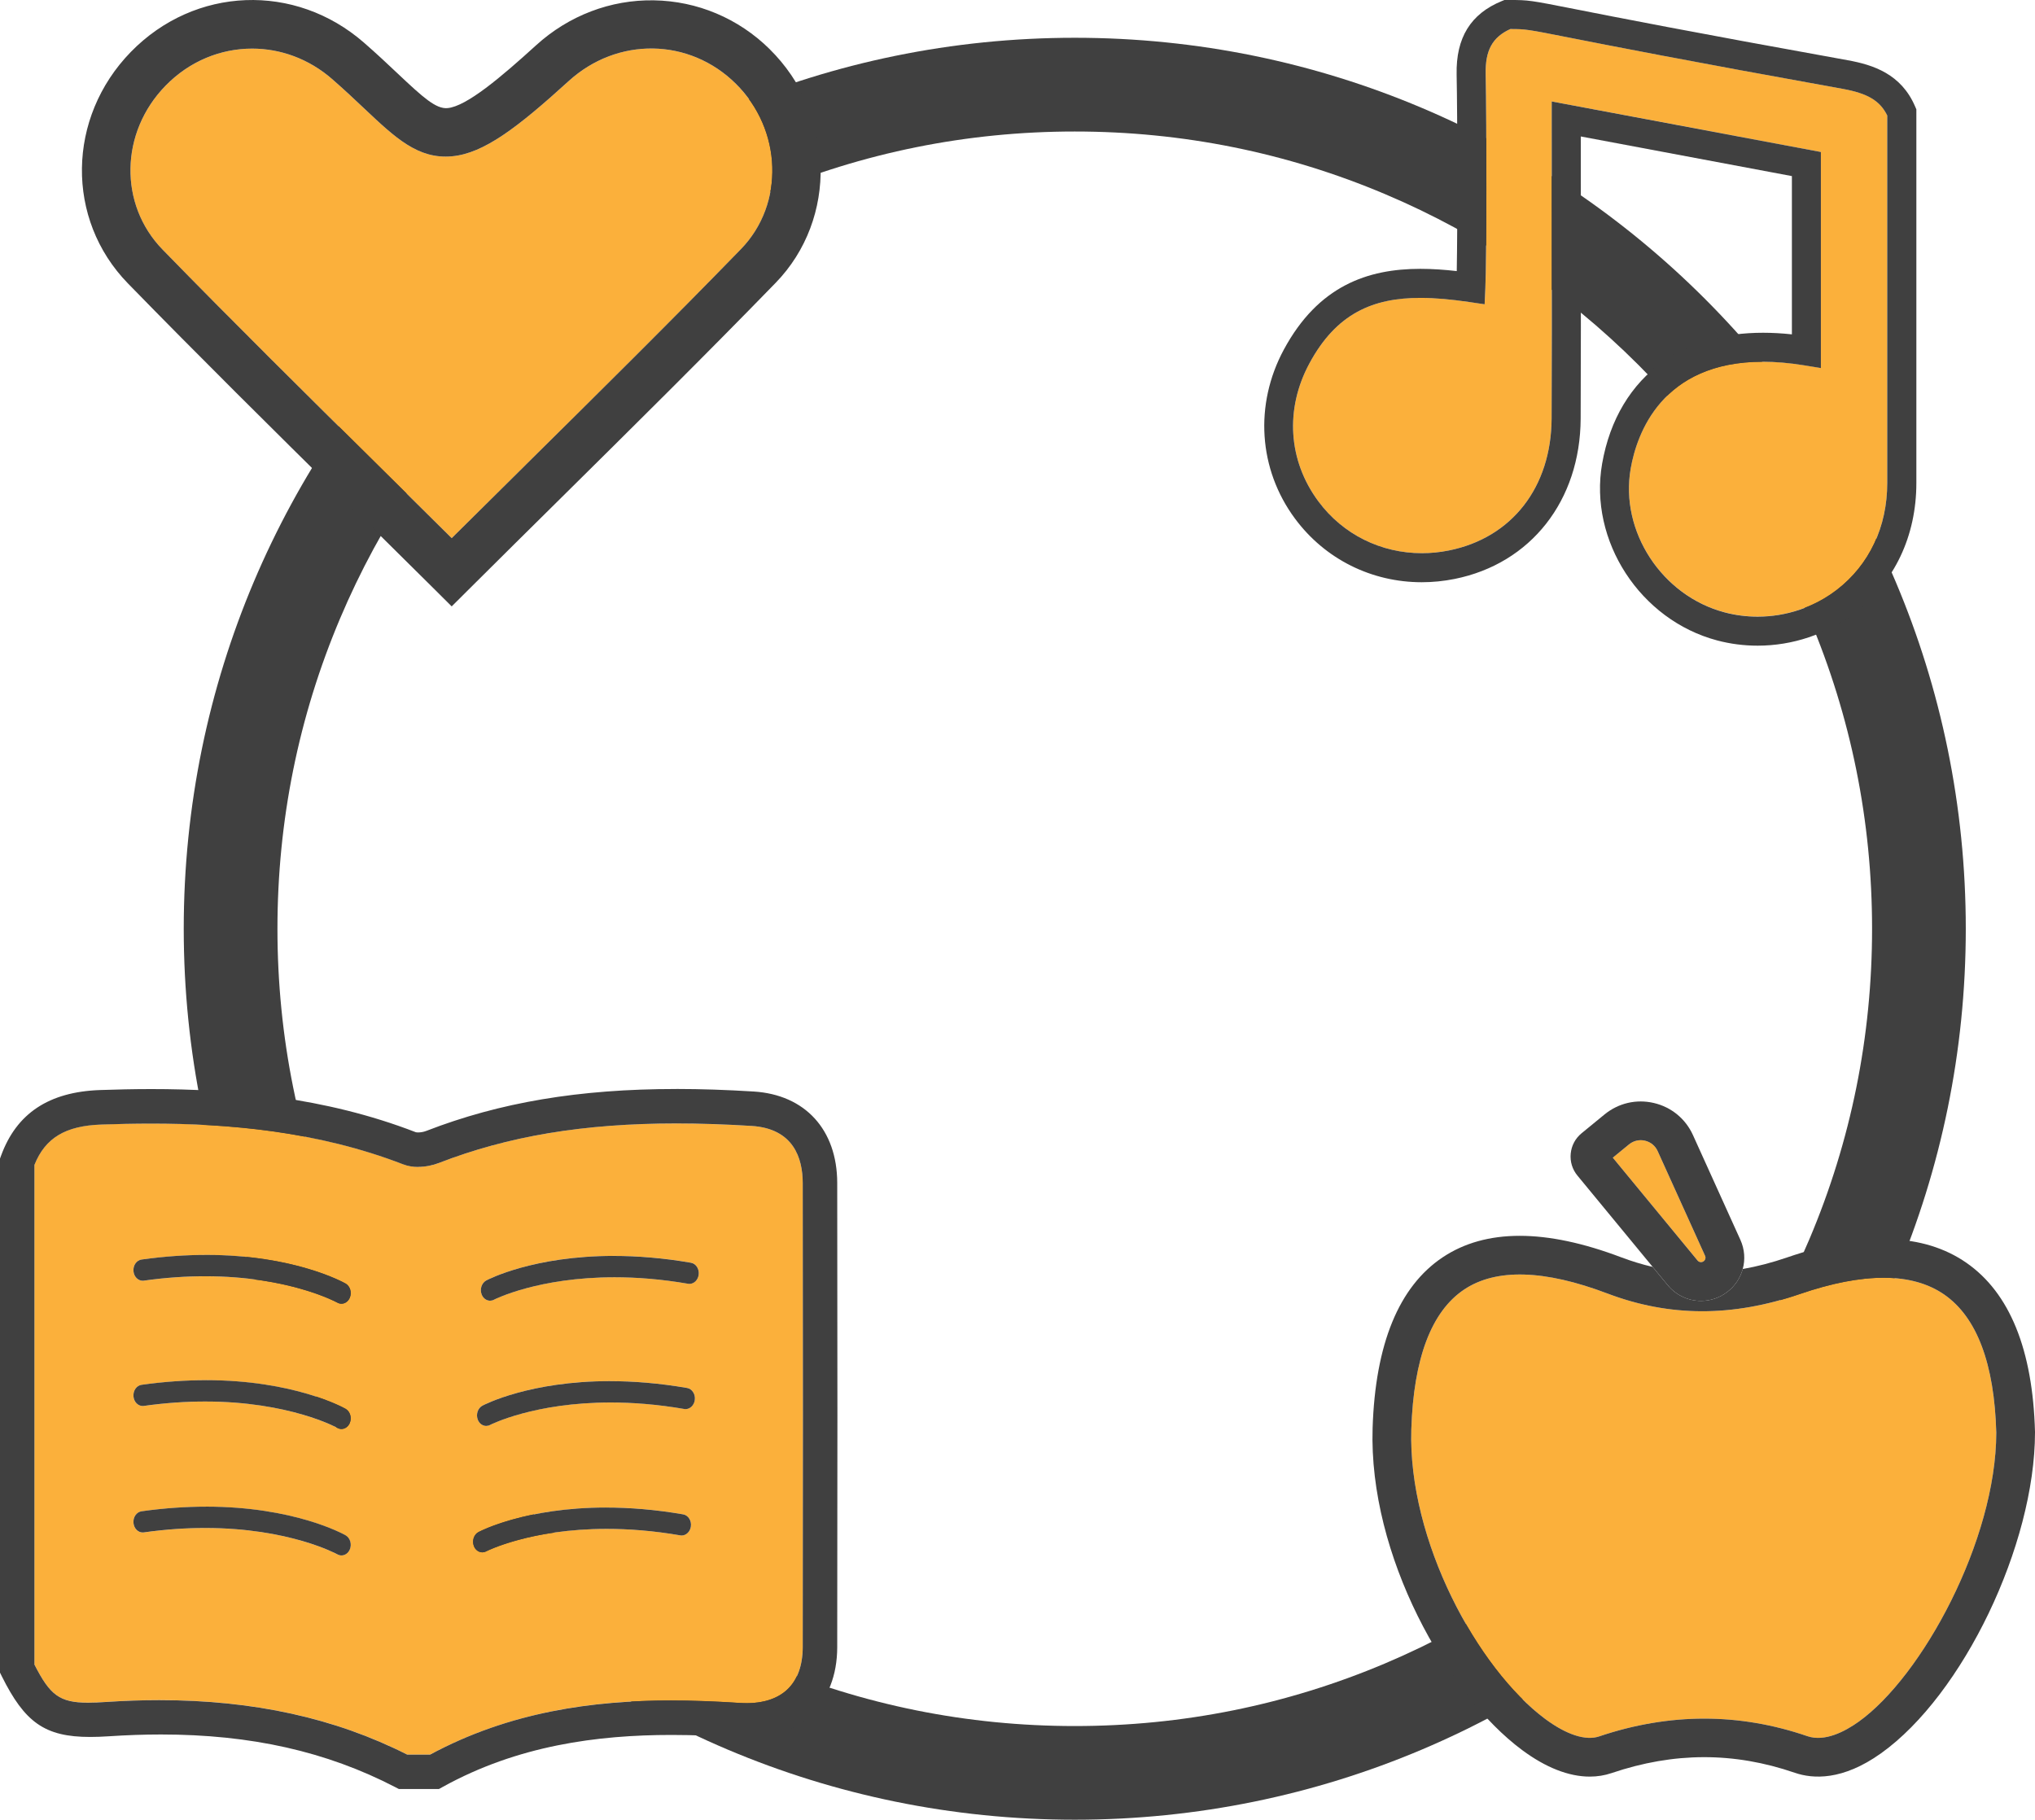 <?xml version="1.0" encoding="UTF-8"?>
<svg id="Layer_2" data-name="Layer 2" xmlns="http://www.w3.org/2000/svg" viewBox="0 0 800 715.41">
  <defs>
    <style>
      .cls-1 {
        fill: #404040;
      }

      .cls-1, .cls-2 {
        stroke-width: 0px;
      }

      .cls-2 {
        fill: #fbb03b;
      }
    </style>
  </defs>
  <g id="Layer_1-2" data-name="Layer 1">
    <g>
      <path class="cls-1" d="M422.51,51.7c42.33,0,83.37,8.28,121.99,24.62,37.32,15.78,70.84,38.39,99.64,67.19,28.8,28.8,51.4,62.32,67.19,99.64,16.33,38.62,24.62,79.66,24.62,121.99s-8.28,83.37-24.62,121.99c-15.78,37.32-38.39,70.84-67.19,99.64-28.8,28.8-62.32,51.4-99.64,67.19-38.62,16.33-79.66,24.62-121.99,24.62s-83.37-8.28-121.99-24.62c-37.32-15.78-70.84-38.39-99.64-67.19-28.8-28.8-51.4-62.32-67.19-99.64-16.33-38.62-24.62-79.66-24.62-121.99s8.28-83.37,24.62-121.99c15.78-37.32,38.39-70.84,67.19-99.64,28.8-28.8,62.32-51.4,99.64-67.19,38.62-16.33,79.66-24.62,121.99-24.62M422.51,14.85c-193.45,0-350.28,156.83-350.28,350.28s156.83,350.28,350.28,350.28,350.28-156.83,350.28-350.28S615.97,14.85,422.51,14.85h0Z"/>
      <g>
        <path class="cls-2" d="M741.92,45.4c-2.85-5.83-7.75-8.72-17.58-10.49-62.04-11.19-91.71-17.03-107.64-20.17-16.39-3.23-16.88-3.32-22.96-3.33-7.04,3.21-9.86,8.39-9.68,17.6.39,19.91.38,72.79-.13,84.3l-.28,6.31-6.25-.92c-28.38-4.16-48.76-1.57-62.64,24.15-9.67,17.93-8.36,38.2,3.5,54.22,11.8,15.93,31.48,23.33,51.36,19.33,24.76-4.99,40.22-24.87,40.35-51.89.11-24.36.09-46.17.07-73.8-.01-13.14-.03-27.51-.03-43.95v-6.88l105.82,19.86v84.93l-6.62-1.08c-5.9-.96-11.3-1.4-16.23-1.4-39.84,0-49.56,28.54-51.92,41.97-4.33,24.66,12.23,50.03,36.92,56.56,15.21,4.02,31.71.72,44.12-8.84,12.78-9.84,19.81-24.77,19.81-42.04V45.4Z"/>
        <path class="cls-1" d="M593.45,0h-2.02l-1.04.42c-12.24,5-18.05,14.42-17.76,28.82.34,17.25.38,59.32.05,77.34-4.79-.55-9.57-.89-14.28-.89-20.73,0-40.16,6.65-53.7,31.76-11.65,21.6-9.98,47.05,4.38,66.43,11.87,16.03,30.22,25.02,49.84,25.02,4.28,0,8.61-.43,12.96-1.3,29.92-6.03,49.36-30.77,49.51-63.03.11-24.39.09-46.22.07-73.86-.01-11.27-.02-23.45-.02-37.06l82.99,15.58v62.22c-3.9-.42-7.68-.63-11.33-.63-15.45,0-28.6,3.77-39.23,11.28-12.68,8.96-21,22.83-24.03,40.12-5.33,30.36,14.97,61.57,45.25,69.57,5.21,1.38,10.55,2.05,15.87,2.05,13.66,0,27.19-4.46,38.14-12.88,15.65-12.05,24.26-30.19,24.26-51.09V43l-.46-1.07c-5.48-12.85-16.48-16.44-26.52-18.25-61.95-11.17-91.56-17-107.46-20.14-17.41-3.43-17.97-3.54-25.44-3.54h0ZM583.64,119.63l.28-6.31c.51-11.51.52-64.39.13-84.3-.18-9.21,2.64-14.39,9.68-17.6,6.08,0,6.58.1,22.96,3.33,15.94,3.14,45.6,8.99,107.64,20.17,9.83,1.77,14.74,4.66,17.58,10.49v144.46c0,17.27-7.04,32.2-19.81,42.04-8.93,6.88-19.99,10.52-31.15,10.52-4.35,0-8.71-.55-12.97-1.68-24.69-6.53-41.26-31.9-36.92-56.56,2.36-13.43,12.08-41.97,51.92-41.97,4.93,0,10.33.44,16.23,1.4l6.62,1.08V59.75l-105.82-19.86v6.88c0,16.44.01,30.81.03,43.95.02,27.62.05,49.44-.07,73.8-.13,27.02-15.59,46.9-40.35,51.89-3.57.72-7.14,1.07-10.65,1.07-16.05,0-31.03-7.33-40.71-20.4-11.87-16.02-13.18-36.29-3.5-54.22,10.56-19.58,24.89-25.75,43.64-25.75,5.89,0,12.21.61,18.99,1.6l6.25.92h0Z"/>
      </g>
      <g>
        <path class="cls-2" d="M289.18,32.84c-18.26-17.98-46.47-18.4-65.62-.96-20.12,18.31-33.39,28.45-45.89,29.58-13.27,1.2-22.14-7.16-34.41-18.73-3.67-3.46-7.82-7.38-12.64-11.59-9.2-8.04-20.38-12.02-31.5-12.02-12.33,0-24.59,4.89-34.03,14.57-17.95,18.4-18.46,46.71-1.17,64.45,27.79,28.53,56.69,57.09,84.63,84.71,9.66,9.55,19.35,19.12,29.02,28.73,9.72-9.66,19.44-19.27,29.15-28.87,27.94-27.63,56.82-56.2,84.55-84.74,17.26-17.76,16.32-46.98-2.09-65.12Z"/>
        <path class="cls-1" d="M302.53,19.28C290.28,7.21,274.13.41,257.07.13c-17.03-.3-33.5,6-46.32,17.67-13.66,12.43-27.33,24.03-34.8,24.7-4.53.42-9.58-4.13-19.64-13.62-3.79-3.57-8.08-7.63-13.18-12.07-27.13-23.71-66.54-22.17-91.67,3.58-25.21,25.84-25.73,65.82-1.18,91.02,27.92,28.65,56.88,57.28,84.89,84.96,11.89,11.75,23.79,23.52,35.69,35.35l6.71,6.68,6.71-6.68c11.94-11.9,23.89-23.71,35.81-35.5,28-27.7,56.96-56.34,84.82-85.01,24.52-25.24,23.45-66.48-2.39-91.93ZM206.72,182.7c-9.7,9.6-19.42,19.21-29.15,28.87-9.68-9.6-19.36-19.17-29.02-28.73-27.95-27.62-56.84-56.18-84.63-84.71-17.29-17.75-16.78-46.06,1.17-64.45,9.44-9.68,21.7-14.57,34.03-14.57,11.12,0,22.3,3.98,31.5,12.02,4.82,4.21,8.98,8.13,12.64,11.59,12.27,11.57,21.13,19.93,34.41,18.73,12.5-1.13,25.77-11.27,45.89-29.58,19.15-17.43,47.36-17.02,65.62.96,18.42,18.14,19.35,47.35,2.09,65.12-27.73,28.54-56.62,57.11-84.55,84.74Z"/>
      </g>
      <g>
        <path class="cls-2" d="M315.57,647.56c.1-60.6.1-121.99,0-182.47-.02-9.67-3.52-21.4-20.15-22.44-50.87-3.16-88.79,1.34-122.95,14.59-3.68,1.43-9.27,2.31-13.96.49-41.63-16.11-85.3-16.83-118.7-15.65-14.09.5-22.02,5.26-26.27,15.86v196.45c7.17,14.04,11.02,15.85,28.26,14.7,46.07-3.05,84.79,3.73,118.28,20.71h8.98c41.1-22.16,84.64-22.72,121.9-20.3,7.89.51,14.29-1.3,18.51-5.25,3.98-3.72,6.08-9.49,6.09-16.69ZM137.5,609.19c-.64,1.47-1.93,2.33-3.27,2.33-.54,0-1.09-.14-1.61-.43-.37-.2-28.15-15.39-76.09-8.63-1.99.28-3.81-1.35-4.06-3.64-.25-2.29,1.17-4.37,3.17-4.66,50.36-7.09,79.01,8.76,80.2,9.43,1.8,1.02,2.54,3.53,1.65,5.6ZM137.5,559.47c-.64,1.47-1.93,2.33-3.27,2.33-.54,0-1.09-.14-1.61-.43-.37-.2-28.15-15.39-76.09-8.63-1.99.28-3.81-1.35-4.06-3.64-.25-2.29,1.17-4.37,3.17-4.66,50.36-7.09,79.01,8.76,80.2,9.43,1.8,1.02,2.54,3.53,1.65,5.6ZM137.5,510.22c-.64,1.47-1.93,2.33-3.27,2.33-.54,0-1.09-.14-1.61-.43-.37-.2-28.15-15.39-76.09-8.63-2,.28-3.81-1.35-4.06-3.64-.25-2.29,1.17-4.37,3.17-4.66,50.37-7.09,79.01,8.76,80.2,9.43,1.8,1.02,2.54,3.53,1.65,5.6ZM271.61,600.11c-.32,2.28-2.18,3.85-4.17,3.51-47.71-8.23-75.95,6.09-76.32,6.28-.53.28-1.08.4-1.62.38-1.34-.04-2.6-.93-3.19-2.43-.83-2.09-.01-4.58,1.82-5.54,1.21-.64,30.34-15.6,80.46-6.96,1.99.34,3.34,2.47,3.03,4.75ZM273.14,550.41c-.32,2.28-2.18,3.85-4.17,3.51-47.71-8.23-75.95,6.09-76.32,6.28-.53.28-1.08.4-1.62.38-1.34-.04-2.6-.94-3.19-2.43-.83-2.09-.01-4.58,1.82-5.54,1.21-.64,30.34-15.59,80.46-6.96,1.99.34,3.34,2.47,3.03,4.75ZM274.66,501.18c-.32,2.28-2.18,3.85-4.17,3.51-47.71-8.23-75.95,6.09-76.32,6.28-.53.28-1.08.4-1.62.38-1.34-.04-2.6-.93-3.19-2.43-.83-2.09-.01-4.58,1.82-5.54,1.21-.64,30.33-15.6,80.46-6.96,1.99.34,3.34,2.47,3.03,4.75Z"/>
        <path class="cls-1" d="M265.88,428.13c-38.35,0-69.48,5.3-98.3,16.48-1.15.45-2.35.6-3.2.6-.45,0-.8-.04-.98-.11-35.84-13.87-72.69-16.94-103.89-16.94-7.04,0-13.79.16-20.17.38-20.12.71-32.85,9.16-38.93,25.83l-.41,1.12v202.1l.71,1.43c8.98,18,16.79,23.85,34.72,23.85,2.26,0,4.67-.09,7.27-.26,7.08-.47,13.94-.71,20.59-.71,35.45,0,65.09,6.71,92.05,20.68l1.47.76h15.75l1.53-.85c29.44-16.29,60.8-20.41,89.92-20.41,8.95,0,17.68.39,26.09.93,1.17.08,2.33.11,3.46.11,10.21,0,18.86-3.08,25.18-8.99,6.78-6.34,10.37-15.52,10.39-26.56.1-60.61.1-122.02,0-182.52-.04-20.91-12.62-34.68-32.85-35.93-10.63-.66-20.74-1-30.38-1h0ZM164.4,458.75c2.97,0,5.87-.66,8.07-1.51,27.21-10.56,56.82-15.56,93.46-15.56,9.35,0,19.15.33,29.49.97,16.62,1.03,20.13,12.77,20.15,22.44.1,60.48.1,121.88,0,182.48-.01,7.2-2.12,12.97-6.09,16.69-3.75,3.51-9.23,5.34-15.95,5.34-.83,0-1.69-.03-2.56-.08-8.73-.57-17.82-.97-27.13-.97-30.41,0-63.31,4.3-94.77,21.27h-8.98c-28.32-14.35-60.37-21.42-97.43-21.42-6.78,0-13.73.24-20.86.71-2.69.18-5.06.29-7.16.29-11.37,0-15.05-3.14-21.1-14.98v-196.45c4.25-10.61,12.18-15.37,26.27-15.86,6.23-.22,12.82-.37,19.69-.37,29.94,0,65.15,2.92,99.01,16.02,1.88.73,3.9,1.02,5.89,1.02h0Z"/>
        <path class="cls-1" d="M80.97,493.36c-7.7,0-16.15.53-25.32,1.82-2,.28-3.42,2.37-3.17,4.66.23,2.12,1.79,3.67,3.61,3.67.15,0,.3-.01.45-.03,8.71-1.23,16.76-1.73,24.1-1.73,33.03,0,51.69,10.2,51.99,10.36.52.29,1.07.43,1.61.43,1.34,0,2.63-.85,3.27-2.33.89-2.07.15-4.57-1.65-5.6-.98-.56-20.32-11.26-54.88-11.26h0Z"/>
        <path class="cls-1" d="M80.97,542.61c-7.7,0-16.14.53-25.32,1.82-2,.28-3.42,2.37-3.17,4.66.23,2.12,1.8,3.67,3.61,3.67.15,0,.3-.01.45-.03,8.71-1.23,16.77-1.73,24.1-1.73,33.03,0,51.69,10.2,51.98,10.36.52.29,1.07.43,1.61.43,1.34,0,2.63-.85,3.27-2.33.89-2.07.15-4.57-1.65-5.6-.98-.55-20.32-11.26-54.89-11.26h0Z"/>
        <path class="cls-1" d="M80.97,592.33c-7.7,0-16.15.53-25.32,1.82-2,.28-3.42,2.37-3.17,4.66.23,2.12,1.8,3.67,3.61,3.67.15,0,.3-.01.45-.03,8.71-1.23,16.76-1.73,24.1-1.73,33.04,0,51.69,10.2,51.99,10.36.52.29,1.07.43,1.61.43,1.34,0,2.63-.85,3.27-2.33.89-2.07.15-4.57-1.65-5.6-.98-.55-20.32-11.26-54.88-11.26h0Z"/>
        <path class="cls-1" d="M241.3,493.75c-31.39,0-49.18,9.14-50.12,9.64-1.83.97-2.65,3.45-1.82,5.54.59,1.49,1.85,2.38,3.19,2.43.03,0,.07,0,.1,0,.51,0,1.03-.12,1.52-.38.29-.15,17.41-8.83,47.41-8.83,8.61,0,18.28.71,28.91,2.55.18.03.36.05.54.05,1.78,0,3.34-1.49,3.63-3.56.32-2.28-1.04-4.41-3.03-4.75-11.18-1.93-21.32-2.68-30.33-2.68h0Z"/>
        <path class="cls-1" d="M239.79,542.98c-31.4,0-49.19,9.14-50.13,9.64-1.83.97-2.65,3.45-1.82,5.54.59,1.49,1.85,2.38,3.19,2.43.03,0,.06,0,.1,0,.51,0,1.03-.12,1.52-.38.29-.15,17.41-8.83,47.41-8.83,8.61,0,18.28.71,28.91,2.55.18.03.36.05.54.05,1.77,0,3.34-1.49,3.63-3.56.32-2.28-1.04-4.41-3.03-4.75-11.18-1.93-21.31-2.68-30.32-2.68h0Z"/>
        <path class="cls-1" d="M238.25,592.67c-31.4,0-49.19,9.14-50.13,9.64-1.83.97-2.65,3.45-1.82,5.54.59,1.49,1.85,2.38,3.19,2.43.03,0,.07,0,.1,0,.51,0,1.03-.12,1.52-.38.29-.15,17.41-8.83,47.41-8.83,8.61,0,18.27.71,28.91,2.55.18.03.36.05.54.05,1.77,0,3.34-1.49,3.63-3.56.32-2.28-1.04-4.41-3.03-4.75-11.18-1.93-21.31-2.68-30.33-2.68h0Z"/>
      </g>
      <g>
        <path class="cls-2" d="M575.6,506.96c-12.9,8.61-19.89,27.09-20.78,54.93-1.4,43.75,26.09,94.21,52.64,113.91,8.38,6.21,15.91,8.65,21.22,6.85,13.77-4.66,27.56-6.99,41.28-6.99s27.18,2.3,40.56,6.9c6.8,2.33,14.7-1.79,20.13-5.66,25-17.83,54.07-71.34,54.13-113.66-.75-27.13-7.62-45.39-20.44-54.28-12.61-8.75-31.72-8.83-56.78-.23-26.53,9.1-51.26,9.04-75.62-.19-24.85-9.41-43.8-9.95-56.34-1.58Z"/>
        <path class="cls-1" d="M800,562.93c-.87-32.3-9.95-54.67-26.98-66.48-16.81-11.67-40.5-12.38-70.4-2.12-5.99,2.06-11.81,3.57-17.51,4.57-.96,3.51-3.04,6.72-6.14,9.07-3.08,2.33-6.69,3.47-10.27,3.47-4.9,0-9.74-2.12-13.1-6.2l-5.91-7.17c-4.12-.96-8.23-2.21-12.36-3.77-29.71-11.26-53.32-11.26-70.18,0-17.22,11.49-26.49,34.07-27.55,67.11-1.6,50.09,29.27,104.72,58.79,126.62,9.32,6.91,18.35,10.43,26.58,10.43,2.98,0,5.85-.46,8.59-1.39,24.53-8.3,48.08-8.34,72.01-.12,7.14,2.46,18.81,3.12,33.91-7.66,32.21-22.98,60.49-81.93,60.52-126.14v-.21ZM707.56,508.73c25.06-8.6,44.17-8.52,56.78.23,12.81,8.89,19.69,27.15,20.44,54.28-.07,42.32-29.14,95.82-54.13,113.66-5.43,3.87-13.33,7.99-20.13,5.66-13.39-4.6-26.93-6.9-40.56-6.9s-27.51,2.33-41.28,6.99c-5.31,1.8-12.84-.64-21.22-6.85-26.55-19.69-54.04-70.16-52.64-113.91.89-27.84,7.88-46.32,20.78-54.93,12.54-8.37,31.5-7.83,56.34,1.58,24.35,9.23,49.09,9.29,75.62.19Z"/>
        <path class="cls-2" d="M667.34,495.56c.6.73,1.67.86,2.42.28.66-.5.88-1.38.54-2.13l-18.64-41.17c-.94-2.08-2.76-3.57-4.98-4.09-2.22-.52-4.51.01-6.28,1.46l-6.37,5.22,33.31,40.43Z"/>
        <path class="cls-1" d="M668.7,511.44c3.58,0,7.19-1.14,10.27-3.47,3.09-2.35,5.18-5.56,6.14-9.07,1.01-3.7.76-7.74-.93-11.47l-18.64-41.17c-2.91-6.43-8.52-11.03-15.38-12.63-6.87-1.61-13.94.04-19.39,4.51l-9.03,7.4c-2.44,2-3.96,4.84-4.26,7.98-.31,3.14.63,6.22,2.64,8.65l29.59,35.91,5.91,7.17c3.36,4.08,8.2,6.2,13.1,6.2ZM646.68,448.45c2.22.52,4.04,2.01,4.98,4.09l18.64,41.17c.34.75.12,1.63-.54,2.13-.76.57-1.82.45-2.42-.28l-33.31-40.43,6.37-5.22c1.77-1.45,4.06-1.98,6.28-1.46Z"/>
      </g>
    </g>
  </g>
</svg>